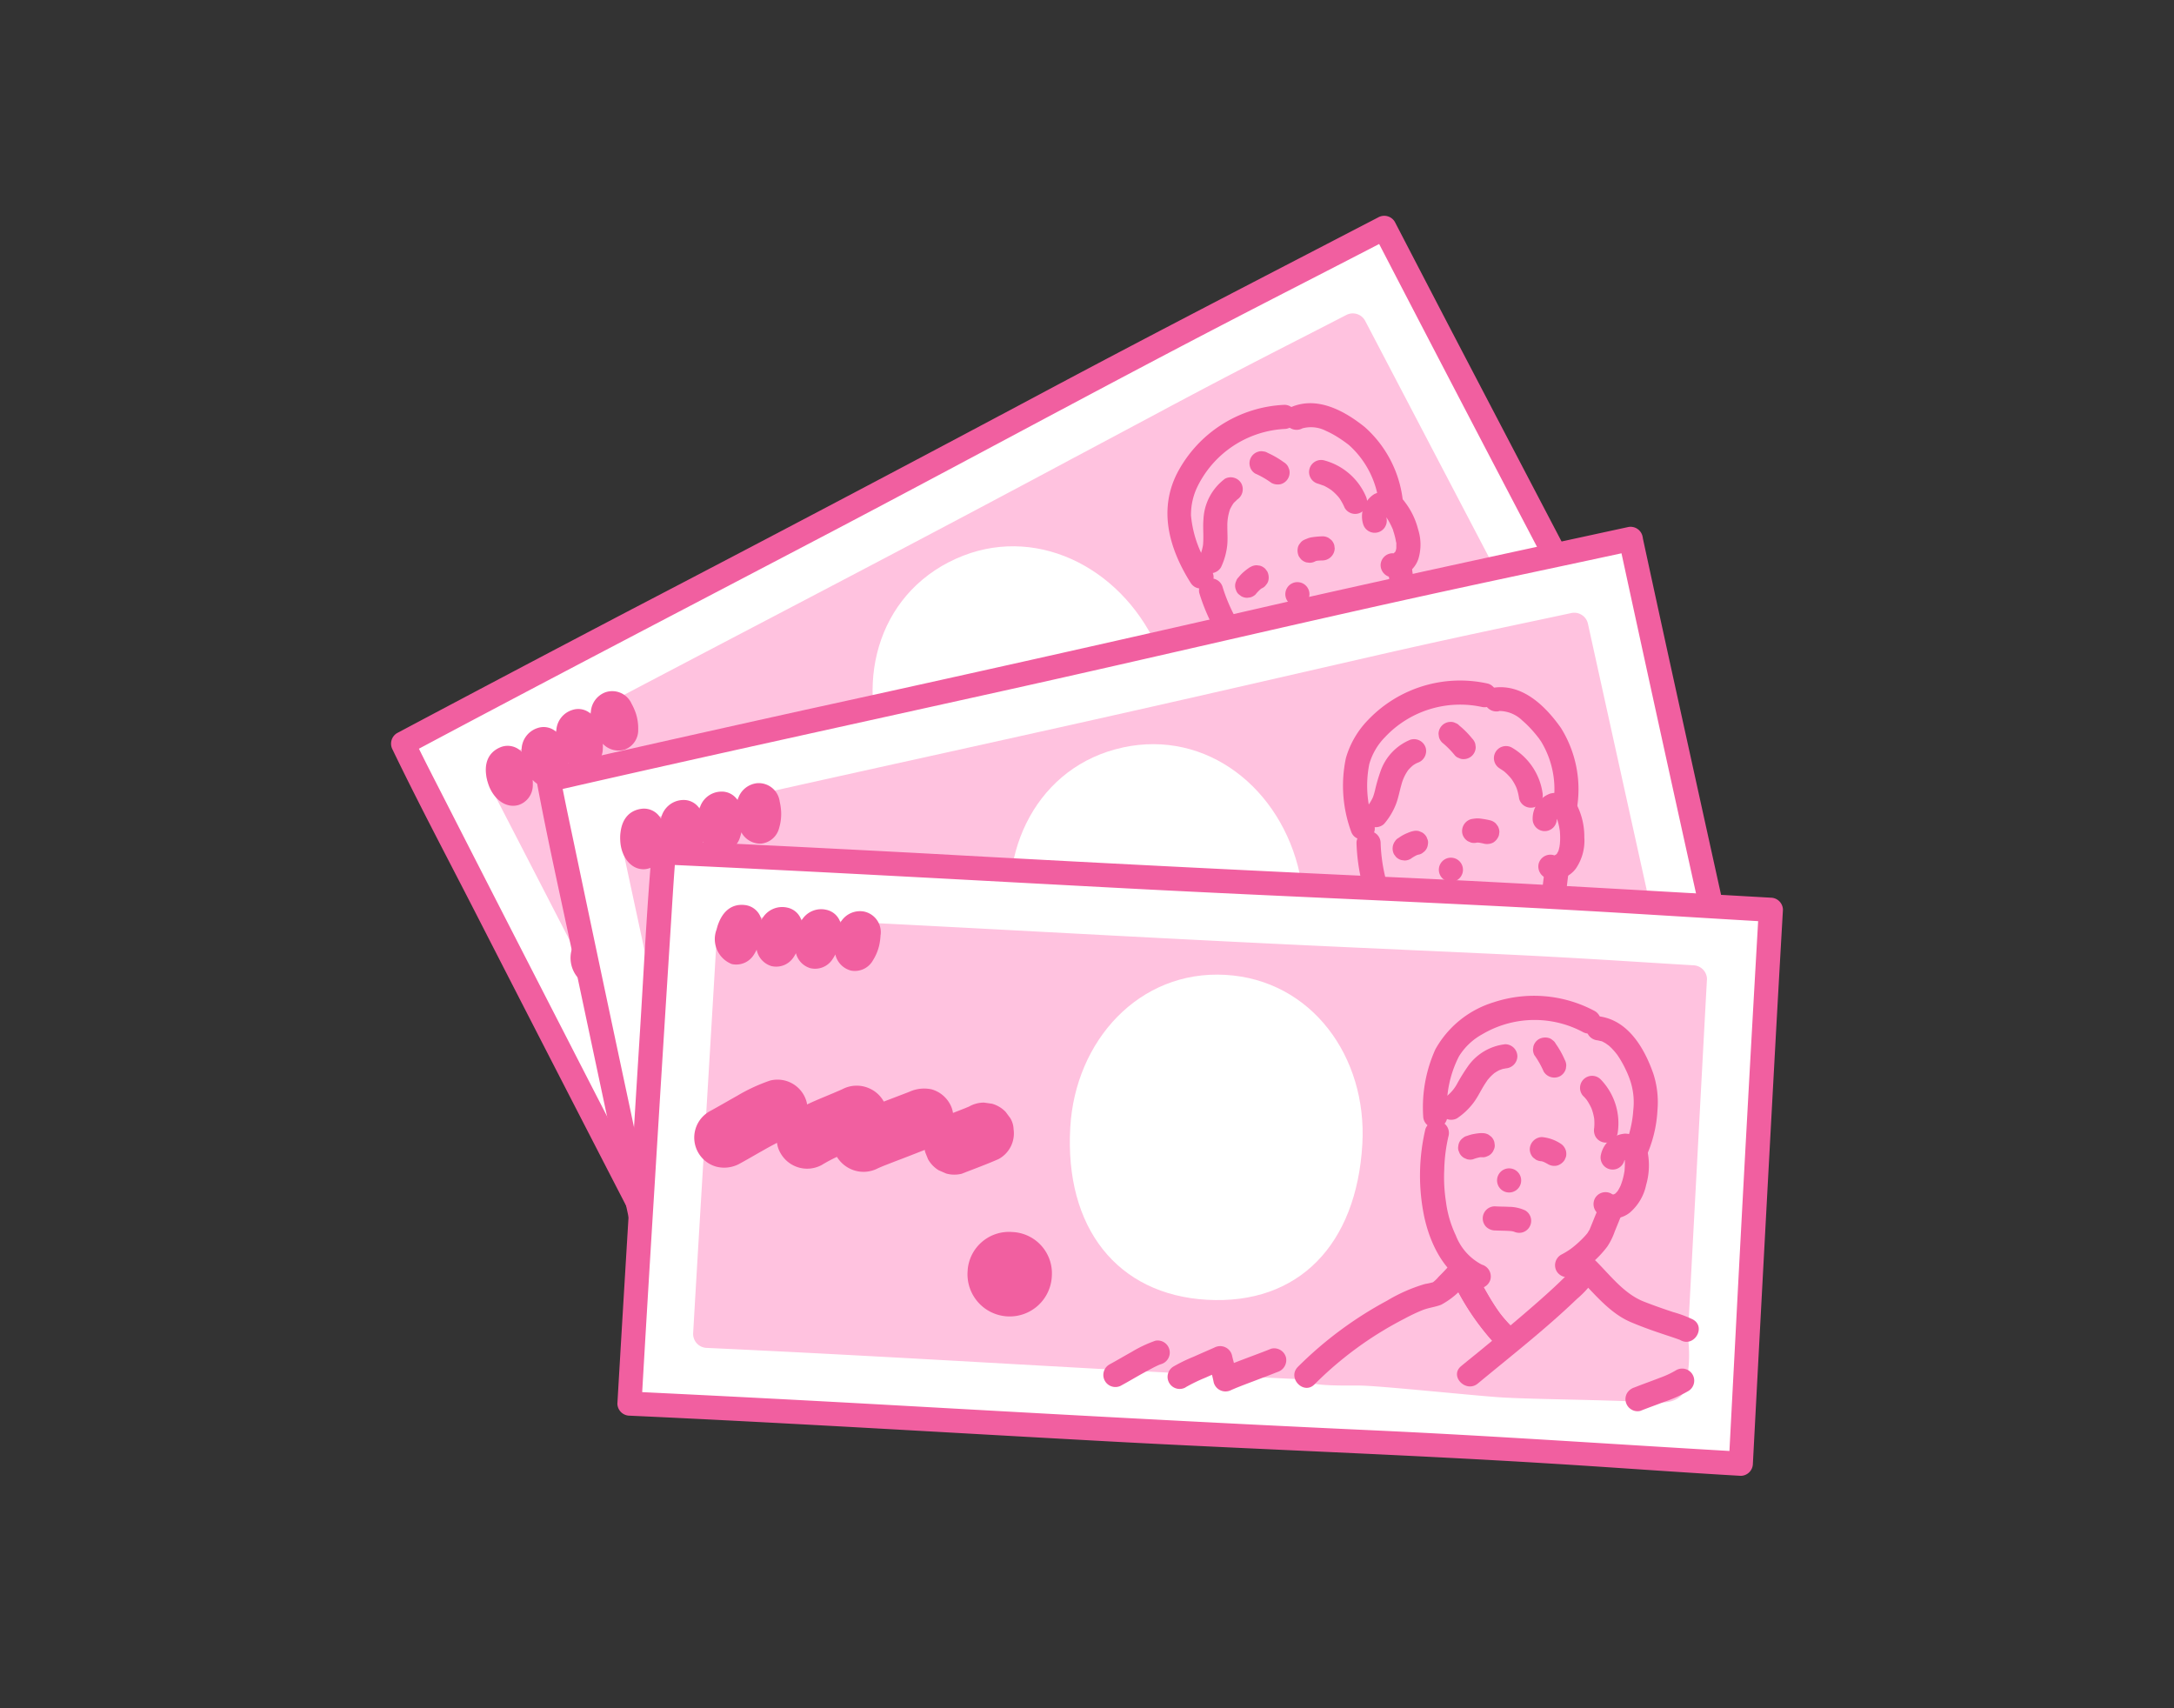 <svg id="illust_money" xmlns="http://www.w3.org/2000/svg" xmlns:xlink="http://www.w3.org/1999/xlink" width="168" height="132" viewBox="0 0 168 132">
  <rect x="0" y="0" width="168" height="132" fill="#333333" stroke="none"/>
  <defs>
    <clipPath id="clip-path">
      <rect id="長方形_329" data-name="長方形 329" width="168" height="132" fill="none"/>
    </clipPath>
  </defs>
  <g id="グループ_205" data-name="グループ 205" clip-path="url(#clip-path)">
    <path id="パス_1737" data-name="パス 1737" d="M50.324,48.558a3.2,3.2,0,0,0,.89,4.432l.091.058a3.26,3.26,0,1,0,3.5-5.5,3.192,3.192,0,0,0-4.423.913c-.021.032-.041.064-.061.1" fill="#d76865"/>
    <path id="パス_1738" data-name="パス 1738" d="M64.786,46.983c.009-.637-.009-1.275-.008-1.912,0-.337,0-.673.021-1.012.007-.151.017-.3.032-.45,0-.033.006-.064.01-.1.013-.138-.039.256-.014.117.009-.053.017-.107.026-.161a.932.932,0,1,0-1.8-.481,9.928,9.928,0,0,0-.141,2.037c0,.653.018,1.306.008,1.959a.932.932,0,1,0,1.865,0Z" fill="#f15fa0"/>
    <path id="パス_1739" data-name="パス 1739" d="M84.58,43.786a19.115,19.115,0,0,1,1.9-5.759,1.854,1.854,0,0,0,.362-.733A10.081,10.081,0,0,0,86.67,35c2.406.633,4.307,1.407,6.795,1.175a53.826,53.826,0,0,0,.12-8.162q1.226,0,2.449,0a7.415,7.415,0,0,0,1.838-.156,8.4,8.4,0,0,0,1.318-.511c1.434-.633,2.685-1.482,3.069-1.583a10.069,10.069,0,0,1,3.024,3.152c.727,1.1-.175,2.013-.978,2.736-2.686,2.415-6.428,6.161-8.34,7.881-1.425,1.281-7.373,6.136-8.445,7.213s-3.427,3.573-3.448,2.392c.054-1.141.4-4.759.508-5.349" fill="#bd957a"/>
    <path id="パス_1740" data-name="パス 1740" d="M60.193,57.472a3.2,3.2,0,0,0-.329,4.509l.072.081A3.261,3.261,0,1,0,64.785,57.7a3.2,3.2,0,0,0-4.508-.305l-.084.076" fill="#d76865"/>
    <path id="パス_1741" data-name="パス 1741" d="M91.821,28.325a12.929,12.929,0,0,0,.841,1,.713.713,0,0,0,.312.2.7.7,0,0,0,.355.079,1.041,1.041,0,0,0,.651-.264.941.941,0,0,0,.282-.667A1,1,0,0,0,94,28.024a12.929,12.929,0,0,1-.841-1,.7.7,0,0,0-.312-.2.962.962,0,0,0-1.007.184.944.944,0,0,0-.281.668l.03.237A.931.931,0,0,0,91.821,28.325Z" fill="#f15fa0"/>
    <path id="パス_1742" data-name="パス 1742" d="M86.349,30.9c.37-.334.708-.707,1.107-1.007l-.193.145a1.394,1.394,0,0,1,.3-.18l-.221.089.045-.015a.982.982,0,0,0,.566-.433.945.945,0,0,0,.1-.706.932.932,0,0,0-1.137-.666,3,3,0,0,0-1.085.7c-.267.24-.518.5-.783.736a.932.932,0,0,0,.65,1.6.991.991,0,0,0,.65-.264Z" fill="#f15fa0"/>
    <path id="パス_1743" data-name="パス 1743" d="M85.8,35.146a9.955,9.955,0,0,1,.053,1.381,1.508,1.508,0,0,1-.345,1.107,12.66,12.66,0,0,0-1.163,3.042,29.532,29.532,0,0,0-1.205,8.463.933.933,0,0,0,1.865,0,27.641,27.641,0,0,1,1.286-8.478,14.092,14.092,0,0,1,.5-1.439c.2-.472.524-.873.73-1.338a6.172,6.172,0,0,0,.08-3.208c-.216-1.181-2.019-.7-1.8.472Z" fill="#f15fa0"/>
    <path id="パス_1744" data-name="パス 1744" d="M93.569,28.863c1.765,0,3.634.2,5.3-.486.78-.32,1.542-.687,2.295-1.066.3-.15.593-.3.891-.45.117-.058.234-.114.352-.169.24-.113-.173.044.082-.029a.932.932,0,1,0-.472-1.8,9.1,9.1,0,0,0-1.533.708c-.734.372-1.474.73-2.228,1.058a4.917,4.917,0,0,1-1.972.369c-.905.01-1.81,0-2.715.005a.933.933,0,0,0,0,1.865Z" fill="#f15fa0"/>
    <path id="パス_1745" data-name="パス 1745" d="M86.931,35.977A19.514,19.514,0,0,0,92.9,37.059a.932.932,0,0,0,0-1.865,10.257,10.257,0,0,1-1.508-.051l-.182-.022c.089.011.079.009-.03,0l-.269-.044c-.237-.041-.473-.089-.708-.141-.941-.213-1.865-.5-2.793-.758a.932.932,0,0,0-.48,1.8Z" fill="#f15fa0"/>
    <path id="パス_1746" data-name="パス 1746" d="M92.631,28.382c.025.082.038.166.057.248,0,0-.013-.2,0-.007.005.07.011.141.017.209.023.355.025.711.022,1.065-.008.929-.057,1.857-.115,2.784-.12,1.955-.293,3.91-.48,5.862-.051.531-.109,1.062-.155,1.593a.939.939,0,0,0,.931.932.952.952,0,0,0,.933-.931c.3-3.347.7-6.7.748-10.059a7.064,7.064,0,0,0-.15-2.165c-.362-1.141-2.17-.676-1.8.471Z" fill="#f15fa0"/>
    <path id="パス_1747" data-name="パス 1747" d="M78.148,56.385a25.456,25.456,0,0,1,1.176-3.246l-1.372.564c.479.3.984.563,1.453.882a.945.945,0,0,0,1.287-.361.936.936,0,0,0,.085-.2c.046-.119.094-.235.14-.354.077-.188-.07.161.026-.06.029-.066.057-.133.085-.2.147-.341.3-.681.447-1.021.272-.618.55-1.231.812-1.855a.963.963,0,0,0-.334-1.276.938.938,0,0,0-1.275.334c-.555,1.322-1.191,2.611-1.705,3.95l1.372-.564c-.469-.319-.974-.579-1.454-.881a.945.945,0,0,0-1.287.36,1.011,1.011,0,0,0-.085.2A25.67,25.67,0,0,0,76.345,55.9c-.267,1.166,1.533,1.655,1.8.481Z" fill="#f15fa0"/>
    <path id="パス_1748" data-name="パス 1748" d="M54.62,51.789a1.751,1.751,0,0,0-.788-.417l-.59-.085a2.326,2.326,0,0,0-1.181.3l-.5.377a2.334,2.334,0,0,0-.6,1.027c-.048.128-.1.253-.154.378l-.37.864a2,2,0,0,0-.677-.329,2.348,2.348,0,0,0-1.771.215,2.738,2.738,0,0,0-1.1,1.4c.377-.9.066-.159-.025.043-.078.179-.157.36-.237.541l-.577,1.306a2.355,2.355,0,0,0-1.545.088,2.387,2.387,0,0,0-1.39,1.52c-.345.91-.755,1.828-1.078,2.763-.05-.029-.088-.071-.139-.1a2.331,2.331,0,0,0-3.189.834l0,0a13.63,13.63,0,0,0-.956,2.652c-.217.773-.409,1.554-.636,2.324a2.331,2.331,0,0,0,3.39,2.656,2.462,2.462,0,0,0,1.1-1.4c.2-.689.375-1.384.567-2.075.106-.386.216-.773.339-1.156a1.99,1.99,0,0,0,.774.374,2.364,2.364,0,0,0,2.872-1.619,11.476,11.476,0,0,1,.384-1.28,2.421,2.421,0,0,0,1.466-.114,2.382,2.382,0,0,0,1.39-1.52c.054-.141.111-.28.168-.42-.024.054-.046.108-.078.18.03-.067.059-.135.087-.2l.008-.02c.052-.124.145-.335.063-.143q.258-.6.521-1.191c.261-.59.516-1.183.77-1.771.051.029.086.069.136.1l.55.232a2.33,2.33,0,0,0,1.19.017l.58-.232a2.323,2.323,0,0,0,.869-.855c.4-.934.833-1.859,1.194-2.811a2.254,2.254,0,0,0-.831-2.454Z" fill="#f15fa0"/>
    <path id="パス_1749" data-name="パス 1749" d="M86.931,35.977A19.514,19.514,0,0,0,92.9,37.059a.932.932,0,0,0,0-1.865,10.257,10.257,0,0,1-1.508-.051l-.182-.022c.089.011.079.009-.03,0l-.269-.044c-.237-.041-.473-.089-.708-.141-.941-.213-1.865-.5-2.793-.758a.932.932,0,0,0-.48,1.8Z" fill="#f15fa0"/>
    <path id="パス_1750" data-name="パス 1750" d="M74.55,59.819c.179-.611.332-1.229.5-1.842.091-.324.185-.647.29-.967.047-.14.1-.28.148-.417.013-.034.031-.07.041-.1,0,0-.108.243-.056.135.027-.055.051-.111.08-.166a.932.932,0,0,0-1.608-.944v0a10.027,10.027,0,0,0-.682,1.931c-.177.629-.335,1.264-.518,1.891a.933.933,0,1,0,1.8.481Z" fill="#f15fa0"/>
    <path id="パス_1751" data-name="パス 1751" d="M104.187,32.7c.255-.6.536-1.193.8-1.792a10.022,10.022,0,0,0,.718-1.918.933.933,0,1,0-1.8-.481,4.787,4.787,0,0,1-.236.749c-.057.149-.116.3-.177.443s.075-.177.028-.068c-.016.04-.033.079-.049.118-.037.087-.076.174-.114.261-.254.583-.528,1.159-.776,1.745a1.025,1.025,0,0,0-.1.706.932.932,0,0,0,1.138.666.889.889,0,0,0,.569-.43Z" fill="#f15fa0"/>
    <path id="パス_1752" data-name="パス 1752" d="M107.023,17.693l-.047-.091c-4.269,2.217-13.156,6.733-19.8,10.281-3.17,1.691-6.511,3.472-9.681,5.164-15.507,8.275-30.841,16.135-46.35,24.412,1.407,2.924,15.87,31.054,19.458,37.978C66.125,87.153,81.653,79.3,97.175,71.017l9.681-5.163c6.622-3.534,15.685-8.033,19.968-10.258-6.593-12.574-13.473-25.693-19.8-37.9" fill="#fff"/>
    <path id="パス_1753" data-name="パス 1753" d="M107.836,17.236l-.047-.09a.948.948,0,0,0-1.27-.356c-8.559,4.445-17.131,8.856-25.641,13.394Q64.869,38.72,48.78,47.1q-9.06,4.745-18.091,9.545a.952.952,0,0,0-.356,1.27c1.971,4.09,4.1,8.109,6.174,12.15q4.791,9.357,9.606,18.7,1.836,3.565,3.679,7.127a.946.946,0,0,0,1.269.356C61.831,90.5,72.688,84.917,83.51,79.27c10.207-5.326,20.305-10.864,30.548-16.123,4.4-2.26,8.832-4.462,13.225-6.74a.946.946,0,0,0,.356-1.269q-7.77-14.814-15.512-29.643-2.148-4.128-4.291-8.259c-.555-1.067-2.177-.15-1.625.914q7.644,14.748,15.372,29.456,2.214,4.224,4.43,8.447l.355-1.27c-8.519,4.418-17.09,8.723-25.559,13.24C90.067,73.751,79.27,79.374,68.47,84.994q-9.182,4.776-18.323,9.63l1.269.356q-3.882-7.493-7.73-15-4.6-8.949-9.17-17.9c-.859-1.687-1.735-3.367-2.556-5.074L31.6,58.267c10.7-5.708,21.462-11.3,32.2-16.933C73.981,35.994,84.076,30.5,94.271,25.2c4.381-2.277,8.781-4.514,13.164-6.791l-1.27-.356.047.09c.552,1.072,2.176.151,1.624-.911" fill="#f15fa0"/>
    <path id="パス_1754" data-name="パス 1754" d="M105.5,24.8a1.082,1.082,0,0,0-1.46-.461c-4.118,2.127-7.9,4.014-14.053,7.3-3.17,1.692-6.512,3.472-9.68,5.164C65.118,44.911,53.248,50.984,38.187,59.01a1.087,1.087,0,0,0-.463,1.45c3.871,7.465,10.533,20.449,14.344,27.8a1.082,1.082,0,0,0,1.467.438h0c15.069-8.028,26.994-14.025,42.2-22.139,3.17-1.692,6.51-3.472,9.68-5.163,6.132-3.272,10.058-5.145,14.206-7.274a1.085,1.085,0,0,0,.471-1.461l-.005-.011C114.424,41.849,107.51,28.638,105.5,24.8" fill="#ffc2df"/>
    <path id="パス_1755" data-name="パス 1755" d="M96.313,61.84a19.166,19.166,0,0,1,3.289-5.1,1.851,1.851,0,0,0,.532-.621,10,10,0,0,0,.409-2.263c2.17,1.217,3.813,2.443,6.281,2.847a53.853,53.853,0,0,0,2.169-7.87q1.185.309,2.371.614a7.389,7.389,0,0,0,1.818.31,8.589,8.589,0,0,0,1.4-.161c1.548-.253,2.971-.759,3.368-.76a10.029,10.029,0,0,1,2.133,3.813c.428,1.248-.674,1.9-1.634,2.4-3.207,1.663-7.773,4.349-10.056,5.531-1.7.882-8.679,4.085-9.988,4.856s-4.215,2.6-3.938,1.448c.347-1.09,1.589-4.505,1.843-5.047" fill="#bd957a"/>
    <path id="パス_1756" data-name="パス 1756" d="M73.311,43.443c-5.934,3.075-7.395,10.3-4.3,16.261,3.577,6.9,9.722,9.255,15.875,6.065,6.3-3.265,7.774-9.565,4.2-16.469-3.114-6.005-9.857-8.92-15.768-5.857" fill="#fff"/>
    <path id="パス_1757" data-name="パス 1757" d="M69.269,68.951a3.2,3.2,0,0,0-1.452,4.281c.015.032.032.064.049.1a3.261,3.261,0,1,0,5.791-3A3.194,3.194,0,0,0,69.374,68.9l-.105.055" fill="#d76865"/>
    <path id="パス_1758" data-name="パス 1758" d="M107.208,48.69a12.851,12.851,0,0,0,.562,1.179.693.693,0,0,0,.246.272.956.956,0,0,0,1.026.085.937.937,0,0,0,.444-.572.986.986,0,0,0-.088-.7,12.975,12.975,0,0,1-.562-1.179.705.705,0,0,0-.243-.271.957.957,0,0,0-1.027-.085.944.944,0,0,0-.444.572l-.031.24a.926.926,0,0,0,.12.457Z" fill="#f15fa0"/>
    <path id="パス_1759" data-name="パス 1759" d="M92.67,45.8a15.073,15.073,0,0,0,3.252,5.737c1.55,1.735,3.918,3.288,6.339,2.848,1.183-.215.705-2.018-.471-1.8a3.88,3.88,0,0,1-2.578-.708,8.5,8.5,0,0,1-2.185-1.9,12.939,12.939,0,0,1-2.554-4.64.932.932,0,0,0-1.8.471" fill="#f15fa0"/>
    <path id="パス_1760" data-name="パス 1760" d="M107.248,43.924c.057.479.128.953.2,1.43q.046.311.092.621a.759.759,0,0,0,.021.135c-.014-.037-.016-.247-.016-.1,0,.088,0,.176,0,.264,0,.046-.009.091-.013.137-.007.111.036-.2,0-.032-.024.121-.042.237-.071.353a7.523,7.523,0,0,1-.206.737c-.043.133-.088.267-.14.4-.023.06-.047.119-.07.179.087-.22-.01.016-.025.048a5.866,5.866,0,0,1-.372.695.94.94,0,0,0,.333,1.275.952.952,0,0,0,1.276-.333,7.969,7.969,0,0,0,1.138-3.346,5.153,5.153,0,0,0-.112-1.281c-.036-.239-.071-.48-.106-.72-.019-.123-.036-.245-.051-.368-.007-.052-.013-.105-.022-.158.012.069.027.214.009.062a.958.958,0,0,0-.931-.933.942.942,0,0,0-.933.932Z" fill="#f15fa0"/>
    <path id="パス_1761" data-name="パス 1761" d="M107.143,40.056c-.02-.059-.024-.13-.047-.186.017.157.024.189.014.091,0-.032,0-.065,0-.1,0-.154-.056.237,0,0,.008-.031.016-.062.026-.093.034-.093.019-.061-.044.1a.959.959,0,0,0,.095-.161c-.111.134-.133.165-.068.092.022-.021.044-.042.067-.061-.137.1-.164.119-.083.069s.051-.031-.1.035a.688.688,0,0,1,.089-.024l-.134.019c.165-.008-.22-.048.03,0,.1.034.07.022-.079-.034l.1.057c.083.057.063.041-.06-.052.029.025.058.051.088.079.057.055.106.115.158.175.062.078.05.061-.037-.052.023.032.044.064.065.1q.066.1.126.213.117.208.215.426c.013.029.026.058.037.089.039.093.034.078-.017-.044a.876.876,0,0,1,.086.239c.054.161.1.324.141.487.019.082.037.166.051.249.008.041.015.083.021.125.015.1.014.081,0-.052a.7.7,0,0,1,.02.248c0,.073,0,.145,0,.217,0,.031,0,.062-.006.092-.009.1-.007.082.009-.056a1.212,1.212,0,0,1-.057.236c-.035.1-.024.078.031-.058-.015.032-.031.062-.048.093l-.053.091c-.059.082-.04.058.057-.071a.706.706,0,0,0-.153.146q.188-.135.066-.054a1,1,0,0,1-.091.05c-.088.04-.062.031.079-.032a.9.9,0,0,1-.1.026c.152-.015.181-.02.084-.014a.9.9,0,0,1-.1-.005.937.937,0,0,0-.932.932.956.956,0,0,0,.931.933,2.084,2.084,0,0,0,1.992-1.442,3.836,3.836,0,0,0-.029-2.282,5.762,5.762,0,0,0-1.007-2.084,1.891,1.891,0,0,0-2.375-.628,2.038,2.038,0,0,0-.854,2.345.932.932,0,0,0,1.8-.472Z" fill="#f15fa0"/>
    <path id="パス_1762" data-name="パス 1762" d="M97.026,45.931a2.926,2.926,0,0,1,.53-.519l-.194.145a1.09,1.09,0,0,1,.209-.127.693.693,0,0,0,.272-.246.714.714,0,0,0,.174-.329,1.038,1.038,0,0,0-.089-.7l-.144-.194a.946.946,0,0,0-.428-.251l-.24-.031a.939.939,0,0,0-.457.12.983.983,0,0,0-.177.105,4.816,4.816,0,0,0-.384.3,2.984,2.984,0,0,0-.372.39.7.7,0,0,0-.2.312.834.834,0,0,0-.006.7.714.714,0,0,0,.189.305l.2.153a.928.928,0,0,0,.471.128l.236-.03a.944.944,0,0,0,.415-.234Z" fill="#f15fa0"/>
    <path id="パス_1763" data-name="パス 1763" d="M101.66,43.362a.955.955,0,0,1,.1-.049l-.221.089a1.537,1.537,0,0,1,.377-.091l-.236.03a5.2,5.2,0,0,1,.529-.034.961.961,0,0,0,.933-.932l-.03-.236a.934.934,0,0,0-.234-.415l-.2-.154a.934.934,0,0,0-.47-.128,7.121,7.121,0,0,0-.786.067,1.927,1.927,0,0,0-.251.052c-.075.024-.143.051-.217.082a1.68,1.68,0,0,0-.213.094.7.7,0,0,0-.272.245.712.712,0,0,0-.173.33,1.044,1.044,0,0,0,.088.7l.144.194a.949.949,0,0,0,.428.25l.24.031a.942.942,0,0,0,.458-.119Z" fill="#f15fa0"/>
    <path id="パス_1764" data-name="パス 1764" d="M101.263,49.814c.446-.232.871-.512,1.338-.7l-.221.089a1.449,1.449,0,0,1,.316-.092l-.236.031a.341.341,0,0,1,.055-.005.985.985,0,0,0,.651-.264.949.949,0,0,0,.282-.668.932.932,0,0,0-.931-.933,3.006,3.006,0,0,0-1.228.4c-.316.165-.623.349-.939.514a.932.932,0,0,0-.356,1.269.942.942,0,0,0,.572.445,1.007,1.007,0,0,0,.7-.089Z" fill="#f15fa0"/>
    <path id="パス_1765" data-name="パス 1765" d="M100.644,33.1a2.518,2.518,0,0,1,1.817.191,7.245,7.245,0,0,1,1.047.575q.244.159.477.329c.066.049.132.1.2.148-.138-.109.077.065.085.071a7.116,7.116,0,0,1,2.3,4.578.959.959,0,0,0,.932.933.939.939,0,0,0,.933-.931,8.923,8.923,0,0,0-2.966-5.99c-1.586-1.275-3.7-2.427-5.736-1.528a.939.939,0,0,0-.356,1.269.951.951,0,0,0,1.269.356Z" fill="#f15fa0"/>
    <path id="パス_1766" data-name="パス 1766" d="M93.637,44.118a8.72,8.72,0,0,1-1.6-4.283,4.964,4.964,0,0,1,.542-2.321,7.975,7.975,0,0,1,6.7-4.368.933.933,0,0,0,0-1.865,9.835,9.835,0,0,0-8.316,5.291c-1.459,2.872-.6,5.848,1.043,8.46C92.65,46.046,94.277,45.135,93.637,44.118Z" fill="#f15fa0"/>
    <path id="パス_1767" data-name="パス 1767" d="M99.665,53.779a9.2,9.2,0,0,1-.3,1.363,1.484,1.484,0,0,1-.607.971,12.622,12.622,0,0,0-1.875,2.626,29.6,29.6,0,0,0-3.309,7.91c-.277,1.165,1.522,1.652,1.8.481a27.621,27.621,0,0,1,3.4-7.918,13.412,13.412,0,0,1,.9-1.323c.293-.368.675-.65.967-1.016a6.115,6.115,0,0,0,.894-3.092c.092-1.195-1.775-1.195-1.865,0Z" fill="#f15fa0"/>
    <path id="パス_1768" data-name="パス 1768" d="M108.762,49.657c1.682.434,3.436,1.1,5.192.872.851-.109,1.7-.278,2.538-.459.331-.072.663-.146,1-.215.124-.026.249-.05.374-.074.043-.008.089-.015.132-.021-.246.04-.1.014-.039.012,1.2-.038,1.2-1.9,0-1.865a8.826,8.826,0,0,0-1.572.281c-.808.176-1.615.337-2.432.47a5.118,5.118,0,0,1-2.139-.141c-.858-.215-1.713-.441-2.569-.662a.933.933,0,0,0-.481,1.8Z" fill="#f15fa0"/>
    <path id="パス_1769" data-name="パス 1769" d="M97.018,36.6a6.851,6.851,0,0,1,1.236.715,1.042,1.042,0,0,0,.706.1.933.933,0,0,0,.667-1.138h0l-.088-.221a.926.926,0,0,0-.342-.347,6.885,6.885,0,0,0-1.236-.715.706.706,0,0,0-.35-.112.7.7,0,0,0-.357.015.932.932,0,0,0-.666,1.137.906.906,0,0,0,.431.569" fill="#f15fa0"/>
    <path id="パス_1770" data-name="パス 1770" d="M94.654,37A4.14,4.14,0,0,0,93,40.124c-.046.507,0,1.01-.011,1.518,0,.129-.008.256-.016.385q-.017.167,0,.051c-.011.065-.023.129-.037.194a3.716,3.716,0,0,1-.1.385c-.021.063-.043.127-.068.189.033-.074.025-.058-.023.05a.954.954,0,0,0,.333,1.275.943.943,0,0,0,1.276-.334,5.268,5.268,0,0,0,.483-1.712c.047-.478.006-.956.009-1.434a3.793,3.793,0,0,1,.181-1.26c.055-.2-.042.054.045-.116a3.6,3.6,0,0,1,.186-.332,1.527,1.527,0,0,1,.11-.157c-.054.073-.043.065.032-.024.026-.023.27-.246.17-.176a.958.958,0,0,0,.356-1.269A.942.942,0,0,0,94.65,37Z" fill="#f15fa0"/>
    <path id="パス_1771" data-name="パス 1771" d="M101.884,37.387c.138.038.275.106.412.137-.146-.063-.174-.074-.081-.033l.1.046c.065.031.129.065.193.1a3.784,3.784,0,0,1,.368.231l.088.064c.081.061.058.043-.068-.054a1.708,1.708,0,0,0,.144.124,3.914,3.914,0,0,1,.29.286c.049.054.1.109.142.165l.068.085c-.09-.122-.106-.143-.048-.062a4.286,4.286,0,0,1,.418.76.933.933,0,0,0,1.714-.217,1.1,1.1,0,0,0-.088-.7,4.875,4.875,0,0,0-3.172-2.735.932.932,0,1,0-.48,1.8Z" fill="#f15fa0"/>
    <path id="パス_1772" data-name="パス 1772" d="M100.541,54.863a19.522,19.522,0,0,0,5.513,2.552.932.932,0,1,0,.48-1.8,9.639,9.639,0,0,1-2.542-.931c-.856-.44-1.676-.947-2.508-1.43a.932.932,0,0,0-.942,1.608Z" fill="#f15fa0"/>
    <path id="パス_1773" data-name="パス 1773" d="M107.982,48.951c0,.089-.04.472,0,.185-.029.185-.064.364-.105.546-.109.492-.245.978-.387,1.461-.361,1.235-.77,2.457-1.188,3.675-.614,1.789-1.278,3.559-1.912,5.342-.4,1.128,1.4,1.607,1.8.48,1.131-3.17,2.366-6.316,3.259-9.565a7.071,7.071,0,0,0,.394-2.12c-.061-1.194-1.927-1.205-1.864,0Z" fill="#f15fa0"/>
    <path id="パス_1774" data-name="パス 1774" d="M86.913,72.426a25.469,25.469,0,0,1,1.954-2.846l-1.472.179c.388.415.812.792,1.185,1.22a.944.944,0,0,0,1.335,0,.919.919,0,0,0,.137-.175c.161-.225.327-.443.5-.66.029-.038.161-.208.06-.079l.171-.217q.192-.246.386-.489c.461-.582.927-1.161,1.378-1.751a.938.938,0,0,0-.334-1.276.956.956,0,0,0-1.275.333l-.115.151c-.059.075-.122.156-.026.033l-.312.4-.737.928c-.44.557-.889,1.109-1.3,1.688l1.472-.18c-.373-.426-.8-.805-1.185-1.218a.943.943,0,0,0-1.336.006.923.923,0,0,0-.137.173A25.56,25.56,0,0,0,85.3,71.484a.953.953,0,0,0,.334,1.276A.941.941,0,0,0,86.913,72.426Z" fill="#f15fa0"/>
    <path id="パス_1775" data-name="パス 1775" d="M65.305,62.049a1.745,1.745,0,0,0-.66-.6l-.549-.232a2.323,2.323,0,0,0-1.219-.005l-.577.239a2.325,2.325,0,0,0-.841.842c-.078.112-.162.22-.244.33-.193.247-.385.5-.579.741a2.006,2.006,0,0,0-.574-.487,2.342,2.342,0,0,0-1.767-.237,2.739,2.739,0,0,0-1.418,1.082c.588-.775.1-.137-.033.037-.122.155-.244.31-.365.462l-.887,1.119a2.36,2.36,0,0,0-1.517-.3,2.385,2.385,0,0,0-1.728,1.122c-.563.794-1.19,1.579-1.743,2.4-.034-.046-.071-.09-.109-.132a2.331,2.331,0,0,0-3.3.009,13.671,13.671,0,0,0-1.593,2.327c-.4.693-.787,1.4-1.2,2.089a2.338,2.338,0,0,0,2.615,3.43A2.457,2.457,0,0,0,48.439,75.2c.369-.614.712-1.245,1.07-1.866.2-.345.406-.692.618-1.034a2.011,2.011,0,0,0,.656.557,2.365,2.365,0,0,0,3.186-.844,11.556,11.556,0,0,1,.694-1.143,2.423,2.423,0,0,0,1.448.258A2.392,2.392,0,0,0,57.839,70c.087-.123.177-.244.267-.364l-.12.154.135-.174.011-.02c.081-.106.224-.287.1-.121q.4-.513.8-1.023c.4-.505.8-1.013,1.191-1.521.038.041.065.088.106.129l.474.363a2.335,2.335,0,0,0,1.147.316l.62-.079a2.316,2.316,0,0,0,1.056-.609c.623-.8,1.274-1.589,1.862-2.42A2.254,2.254,0,0,0,65.3,62.05Z" fill="#f15fa0"/>
    <path id="パス_1776" data-name="パス 1776" d="M100.541,54.863a19.522,19.522,0,0,0,5.513,2.552.932.932,0,1,0,.48-1.8,9.639,9.639,0,0,1-2.542-.931c-.856-.44-1.676-.947-2.508-1.43a.932.932,0,0,0-.942,1.608Z" fill="#f15fa0"/>
    <path id="パス_1777" data-name="パス 1777" d="M82.567,74.845c.327-.546.631-1.106.951-1.656.17-.29.34-.58.524-.862.081-.126.165-.252.253-.375.019-.025.038-.05.056-.077.084-.115-.148.184-.078.1.038-.045.073-.088.111-.131a.932.932,0,0,0-1.3-1.336A9.922,9.922,0,0,0,81.936,72.2c-.331.564-.642,1.14-.978,1.7a.932.932,0,0,0,1.609.942Z" fill="#f15fa0"/>
    <path id="パス_1778" data-name="パス 1778" d="M118.223,55.854c.02-.028.04-.056.063-.083-.015.018-.171.218-.073.094.043-.053.084-.107.126-.16l.3-.374c.224-.277.448-.556.669-.837a9.93,9.93,0,0,0,1.165-1.653.932.932,0,1,0-1.609-.941,4.948,4.948,0,0,1-.417.666c-.1.136-.2.271-.3.4l-.154.2-.079.1c.185-.242.064-.083.025-.033-.44.559-.9,1.1-1.328,1.67a.932.932,0,0,0,1.04,1.373,1.1,1.1,0,0,0,.568-.429" fill="#f15fa0"/>
    <path id="パス_1779" data-name="パス 1779" d="M99.787,46.719a.932.932,0,1,0-.333-1.275.933.933,0,0,0,.333,1.275" fill="#f15fa0"/>
    <path id="パス_1780" data-name="パス 1780" d="M48.812,54.391a1.635,1.635,0,0,0-2.039-.893,1.741,1.741,0,0,0-1.118,1.659,1.454,1.454,0,0,0-1.44-.293,1.755,1.755,0,0,0-1.226,1.694,1.456,1.456,0,0,0-1.45-.3A1.777,1.777,0,0,0,40.314,58.1a1.486,1.486,0,0,0-1.585-.381c-1.045.4-1.442,1.39-1.024,2.775.362,1.206,1.369,2.009,2.376,1.707a1.6,1.6,0,0,0,1.092-1.52,3.053,3.053,0,0,0-.011-.417,1.656,1.656,0,0,0,1.625.51,1.6,1.6,0,0,0,1.129-1.5c.01-.108,0-.219,0-.329a1.62,1.62,0,0,0,1.533.431,1.6,1.6,0,0,0,1.134-1.492,3.54,3.54,0,0,0,0-.412,1.663,1.663,0,0,0,1.693.452,1.6,1.6,0,0,0,1.042-1.555,3.769,3.769,0,0,0-.184-1.256,4.786,4.786,0,0,0-.321-.725" fill="#f15fa0"/>
    <path id="パス_1781" data-name="パス 1781" d="M126.038,41.74l-.022-.1c-4.7,1.023-14.459,3.054-21.8,4.737-3.5.8-7.193,1.646-10.694,2.448-17.134,3.927-33.99,7.5-51.125,11.426.592,3.191,7.186,34.126,8.837,41.748,17.15-3.931,34.192-7.444,51.342-11.375,3.5-.8,7.192-1.647,10.694-2.448,7.316-1.677,17.243-3.648,21.957-4.672-3.072-13.861-6.278-28.324-9.189-41.764" fill="#fff"/>
    <path id="パス_1782" data-name="パス 1782" d="M126.94,41.5l-.021-.1a.949.949,0,0,0-1.138-.666c-9.425,2.049-18.852,4.063-28.254,6.215Q79.842,51,62.12,54.873q-9.985,2.208-19.959,4.476a.952.952,0,0,0-.666,1.138c.83,4.463,1.838,8.9,2.777,13.343q2.175,10.284,4.376,20.564.839,3.923,1.684,7.841a.948.948,0,0,0,1.138.667c11.9-2.727,23.838-5.274,35.761-7.891,11.246-2.468,22.442-5.171,33.7-7.564,4.839-1.028,9.692-1.993,14.526-3.04a.947.947,0,0,0,.667-1.137q-3.621-16.332-7.21-32.67-.994-4.546-1.979-9.094c-.257-1.177-2.058-.7-1.8.471q3.516,16.237,7.127,32.453,1.032,4.656,2.065,9.311l.666-1.139c-9.379,2.034-18.778,3.945-28.136,6.085Q89.055,92.763,71.2,96.6,61.091,98.806,51,101.1l1.138.666q-1.786-8.247-3.533-16.5-2.1-9.837-4.163-19.68c-.388-1.853-.793-3.705-1.14-5.565l-.666,1.138c11.821-2.709,23.672-5.285,35.511-7.913,11.218-2.49,22.4-5.147,33.624-7.589,4.825-1.051,9.658-2.059,14.483-3.109l-1.138-.666.022.1c.256,1.174,2.059.7,1.805-.473" fill="#f15fa0"/>
    <path id="パス_1783" data-name="パス 1783" d="M122.712,48.2a1.084,1.084,0,0,0-1.289-.828c-4.53.975-8.672,1.809-15.473,3.367L95.256,53.188c-16.787,3.847-29.833,6.6-46.469,10.4a1.086,1.086,0,0,0-.826,1.278c1.78,8.219,4.811,22.493,6.564,30.587a1.084,1.084,0,0,0,1.3.807h0c16.646-3.8,29.725-6.468,46.523-10.318,3.5-.8,7.192-1.647,10.694-2.449,6.774-1.552,11.053-2.332,15.615-3.3a1.085,1.085,0,0,0,.836-1.287l0-.013c-2.638-11.909-5.852-26.468-6.783-30.7" fill="#ffc2df"/>
    <path id="パス_1784" data-name="パス 1784" d="M104.144,81.542a19.167,19.167,0,0,1,4.508-4.057,1.862,1.862,0,0,0,.674-.46,10.02,10.02,0,0,0,.988-2.078c1.776,1.743,3.04,3.357,5.317,4.392a53.934,53.934,0,0,0,4.154-7.028q1.062.609,2.126,1.213a7.464,7.464,0,0,0,1.673.777,8.667,8.667,0,0,0,1.4.21c1.56.161,3.068.044,3.45.147a10.05,10.05,0,0,1,1.062,4.238c.087,1.316-1.149,1.66-2.2,1.888-3.531.765-8.642,2.165-11.151,2.707-1.873.406-9.446,1.67-10.912,2.072-1.451.4-4.747,1.4-4.18.368.619-.961,2.712-3.932,3.1-4.389" fill="#bd957a"/>
    <path id="パス_1785" data-name="パス 1785" d="M86.758,57.763c-6.531,1.415-9.832,8-8.41,14.567,1.646,7.6,6.961,11.478,13.734,10.01,6.932-1.5,10.008-7.2,8.361-14.8-1.432-6.609-7.175-11.191-13.685-9.781" fill="#fff"/>
    <path id="パス_1786" data-name="パス 1786" d="M76.18,81.325a3.2,3.2,0,0,0-2.522,3.753c.006.035.014.069.022.1a3.261,3.261,0,1,0,6.373-1.38,3.2,3.2,0,0,0-3.761-2.5l-.112.025" fill="#d76865"/>
    <path id="パス_1787" data-name="パス 1787" d="M118.1,71.711A12.727,12.727,0,0,0,118.338,73a.7.7,0,0,0,.162.318.843.843,0,0,0,.619.363.7.7,0,0,0,.357-.015.94.94,0,0,0,.569-.431l.1-.23a.936.936,0,0,0,0-.476,12.725,12.725,0,0,1-.234-1.285.96.96,0,0,0-1.138-.666A.937.937,0,0,0,118.2,71l-.1.231a.937.937,0,0,0,0,.476Z" fill="#f15fa0"/>
    <path id="パス_1788" data-name="パス 1788" d="M104.826,65.119a15.035,15.035,0,0,0,1.533,6.164c1.036,2.172,2.941,4.408,5.485,4.624a.94.94,0,0,0,.933-.931.952.952,0,0,0-.931-.933,4.139,4.139,0,0,1-2.474-1.547,8.629,8.629,0,0,1-1.521-2.415,12.835,12.835,0,0,1-1.16-4.961.933.933,0,0,0-1.865,0Z" fill="#f15fa0"/>
    <path id="パス_1789" data-name="パス 1789" d="M119.386,67.119c-.072.483-.127.969-.184,1.454l-.075.64c-.029.245.057-.191-.009.026-.027.09-.051.181-.082.271-.056.165,0-.043.021-.036l-.066.147c-.049.106-.1.209-.156.309-.121.224-.253.441-.393.653-.074.111-.15.219-.228.326l-.12.159c.081-.105.042-.055-.019.018a5.763,5.763,0,0,1-.535.57.941.941,0,0,0-.018,1.318.952.952,0,0,0,1.319.017A7.962,7.962,0,0,0,120.8,70.1a5,5,0,0,0,.24-1.277c.031-.252.06-.5.09-.753.013-.112.028-.224.042-.337.027-.218-.03.2,0,.009.006-.046.012-.093.019-.139a.957.957,0,0,0-.663-1.146.942.942,0,0,0-1.141.661Z" fill="#f15fa0"/>
    <path id="パス_1790" data-name="パス 1790" d="M120.3,63.347c0-.04.022-.257-.01-.1s.024-.062.031-.092c.037-.167-.108.185-.013.029a.594.594,0,0,0,.081-.14c-.1.118-.119.149-.071.094q.027-.03.054-.057c.111-.133-.173.089-.031.018.029-.017.059-.033.089-.047-.136.051-.171.067-.1.048s-.234,0-.035.008c.065,0,.035,0-.092-.012q.152.048-.042-.024c.16.072-.109-.137.017.01a.726.726,0,0,1,.07.078c.044.052.03.035-.038-.05.047.022.079.143.107.189.042.095.041.089,0-.019.013.034.027.069.037.1.021.069.042.139.061.21.042.159.078.315.1.476l.012.06a1.682,1.682,0,0,1,.022.224c.012.162.016.324.014.486s-.017.324-.03.486c.016-.205-.011.052-.016.079-.016.079-.034.158-.054.235a1.306,1.306,0,0,1-.076.226c.1-.209-.045.047-.062.087-.039.059-.027.046.037-.035-.026.031-.054.061-.084.091l-.045.041q-.116.1.045-.03a1.6,1.6,0,0,0-.162.091c.116-.043.142-.052.076-.033-.029.01-.058.018-.087.025-.19.054.174-.017-.007,0-.1-.007-.079,0,.063.01a.729.729,0,0,1-.115-.035.939.939,0,0,0-1.142.661.956.956,0,0,0,.661,1.141,2.052,2.052,0,0,0,2.227-.782,3.82,3.82,0,0,0,.639-2.4,5.418,5.418,0,0,0-.487-2.305,1.842,1.842,0,0,0-2.154-1.066,2.06,2.06,0,0,0-1.35,2.02.932.932,0,0,0,1.861,0" fill="#f15fa0"/>
    <path id="パス_1791" data-name="パス 1791" d="M109,66.373a2.879,2.879,0,0,1,.635-.358l-.221.09a1.124,1.124,0,0,1,.246-.074.69.69,0,0,0,.318-.162.842.842,0,0,0,.363-.62.69.69,0,0,0-.015-.355l-.089-.222a.926.926,0,0,0-.342-.347l-.23-.1a.936.936,0,0,0-.476,0,.979.979,0,0,0-.2.055,4.587,4.587,0,0,0-.447.187,2.959,2.959,0,0,0-.457.277.68.68,0,0,0-.272.246.958.958,0,0,0-.086,1.026l.145.194a.937.937,0,0,0,.428.251l.239.031a.929.929,0,0,0,.458-.12Z" fill="#f15fa0"/>
    <path id="パス_1792" data-name="パス 1792" d="M114.149,65.107a.936.936,0,0,1,.1-.02l-.236.031a1.559,1.559,0,0,1,.392.008l-.24-.031a5.132,5.132,0,0,1,.525.1,1.044,1.044,0,0,0,.7-.088,1.037,1.037,0,0,0,.444-.573l.033-.239a.93.93,0,0,0-.121-.458l-.143-.193a.95.95,0,0,0-.429-.251,7.1,7.1,0,0,0-.779-.14,1.8,1.8,0,0,0-.254-.013c-.042,0-.083,0-.124.009a2.579,2.579,0,0,0-.34.05.959.959,0,0,0-.666,1.138.945.945,0,0,0,.43.569l.232.1a.922.922,0,0,0,.475,0Z" fill="#f15fa0"/>
    <path id="パス_1793" data-name="パス 1793" d="M112.077,71.231c.482-.106.957-.26,1.448-.324l-.237.031a1.445,1.445,0,0,1,.36-.009l-.24-.031c.018,0,.035,0,.052.009a.982.982,0,0,0,.7-.088.934.934,0,0,0,.356-1.27h0a.942.942,0,0,0-.572-.444,3.029,3.029,0,0,0-1.3.072c-.348.076-.691.174-1.04.25a.932.932,0,0,0-.235,1.706,1,1,0,0,0,.707.1" fill="#f15fa0"/>
    <path id="パス_1794" data-name="パス 1794" d="M115.854,54.939a2.572,2.572,0,0,1,1.781.732,8.124,8.124,0,0,1,.894.9q.188.217.363.445a.517.517,0,0,1,.052.071l.147.21a7.121,7.121,0,0,1,.929,4.891.959.959,0,0,0,.661,1.142.94.94,0,0,0,1.141-.661,8.95,8.95,0,0,0-1.2-6.423c-1.2-1.7-2.984-3.447-5.238-3.1a.939.939,0,0,0-.666,1.137.956.956,0,0,0,1.138.667Z" fill="#f15fa0"/>
    <path id="パス_1795" data-name="パス 1795" d="M106.2,63.733a8.574,8.574,0,0,1-.387-4.686,4.866,4.866,0,0,1,1.213-2.084,7.962,7.962,0,0,1,7.5-2.333.933.933,0,0,0,.481-1.8,9.828,9.828,0,0,0-9.285,2.8,6.974,6.974,0,0,0-1.713,2.94,10.3,10.3,0,0,0,.385,5.638c.35,1.146,2.155.679,1.8-.471Z" fill="#f15fa0"/>
    <path id="パス_1796" data-name="パス 1796" d="M109.487,74.643a9.634,9.634,0,0,1-.641,1.23,1.524,1.524,0,0,1-.847.783,12.73,12.73,0,0,0-2.491,2.037,29.607,29.607,0,0,0-5.265,6.769c-.573,1.051,1.033,2,1.609.941A27.667,27.667,0,0,1,107.2,79.65a13.712,13.712,0,0,1,1.214-1.044c.38-.28.824-.452,1.2-.73a6.1,6.1,0,0,0,1.669-2.752C111.688,73.993,109.886,73.516,109.487,74.643Z" fill="#f15fa0"/>
    <path id="パス_1797" data-name="パス 1797" d="M119.343,73.04c1.541.877,3.074,1.984,4.871,2.214.835.107,1.674.17,2.516.211.332.018.664.032.994.052.125.006.249.018.372.027.241.017-.113-.032.1.017,1.163.273,1.653-1.527.48-1.8a9.144,9.144,0,0,0-1.6-.141c-.787-.041-1.567-.091-2.347-.17-1.645-.17-3.036-1.218-4.44-2.017A.933.933,0,0,0,119.343,73.04Z" fill="#f15fa0"/>
    <path id="パス_1798" data-name="パス 1798" d="M111.429,57.365a6.882,6.882,0,0,1,1.006,1.013.7.7,0,0,0,.312.2.686.686,0,0,0,.358.081.932.932,0,0,0,.933-.931l-.031-.237a.925.925,0,0,0-.234-.414,6.882,6.882,0,0,0-1.005-1.014.705.705,0,0,0-.313-.2.686.686,0,0,0-.355-.08.932.932,0,0,0-.933.931h0l.031.236a.916.916,0,0,0,.234.414Z" fill="#f15fa0"/>
    <path id="パス_1799" data-name="パス 1799" d="M109.039,57.141a4.066,4.066,0,0,0-2.347,2.432,12.944,12.944,0,0,0-.441,1.52c-.031.117-.064.236-.1.352-.022.067-.046.133-.071.2.027-.068.017-.047-.032.062a4.334,4.334,0,0,1-.386.617.955.955,0,0,0-.018,1.318.944.944,0,0,0,1.319.018,5.274,5.274,0,0,0,.919-1.534c.181-.477.268-.979.408-1.467a3.446,3.446,0,0,1,.551-1.18c.041-.055.035-.048-.014.023q.06-.069.12-.132a3.154,3.154,0,0,1,.232-.216c.051-.041.047-.04-.013.006a1.752,1.752,0,0,1,.153-.1,1.471,1.471,0,0,1,.161-.089c.1-.045.112-.052.035-.021a.956.956,0,0,0,.666-1.138.94.94,0,0,0-1.137-.666Z" fill="#f15fa0"/>
    <path id="パス_1800" data-name="パス 1800" d="M115.919,59.4a4.12,4.12,0,0,1,.44.3l-.2-.155a4.164,4.164,0,0,1,.707.728l-.144-.193a4.343,4.343,0,0,1,.266.4c.041.07.079.141.115.213.022.043.042.087.062.131s.072.177.013.023,0,0,.009.025.027.076.039.115c.026.076.049.154.068.23a4.045,4.045,0,0,1,.1.5.925.925,0,0,0,.431.568.945.945,0,0,0,.707.1.935.935,0,0,0,.568-.431,1.1,1.1,0,0,0,.1-.706,4.865,4.865,0,0,0-2.338-3.462.932.932,0,1,0-.944,1.607l0,0Z" fill="#f15fa0"/>
    <path id="パス_1801" data-name="パス 1801" d="M110.048,75.912a19.643,19.643,0,0,0,4.65,3.909.932.932,0,0,0,.942-1.609,9.719,9.719,0,0,1-2.209-1.564c-.712-.648-1.369-1.353-2.047-2.038a.933.933,0,0,0-1.337,1.3Z" fill="#f15fa0"/>
    <path id="パス_1802" data-name="パス 1802" d="M118.779,72.162c-.02.09-.169.458-.047.184-.078.174-.164.345-.253.514-.226.429-.475.846-.729,1.262-.676,1.1-1.395,2.185-2.122,3.258-1.062,1.565-2.166,3.1-3.245,4.652-.685.985.927,1.923,1.609.942,1.1-1.588,2.234-3.159,3.318-4.762.723-1.066,1.437-2.141,2.106-3.242a8.272,8.272,0,0,0,1.164-2.325c.254-1.168-1.546-1.658-1.8-.481Z" fill="#f15fa0"/>
    <path id="パス_1803" data-name="パス 1803" d="M92.3,89.3a12.811,12.811,0,0,1,1.28-1.128c.448-.372.9-.736,1.351-1.107l-1.463-.211c.266.5.576.976.825,1.486a.944.944,0,0,0,1.289.342.967.967,0,0,0,.174-.131c.218-.179.442-.348.668-.519.031-.024.292-.219.114-.087l.195-.145.474-.349c.6-.443,1.2-.879,1.793-1.331a.933.933,0,0,0,.017-1.318.96.96,0,0,0-1.318-.018l-.331.25c.211-.158-.051.038-.09.066-.061.046-.121.092-.185.137l-.935.69c-.571.423-1.151.838-1.7,1.29l1.463.211c-.248-.51-.559-.986-.825-1.486A.944.944,0,0,0,93.8,85.6a.93.93,0,0,0-.171.128c-.449.37-.9.735-1.351,1.106A12.7,12.7,0,0,0,91,87.967.932.932,0,1,0,92.3,89.3Z" fill="#f15fa0"/>
    <path id="パス_1804" data-name="パス 1804" d="M74.162,73.627a1.754,1.754,0,0,0-.478-.753l-.469-.367a2.316,2.316,0,0,0-1.175-.324l-.62.079a2.324,2.324,0,0,0-1.031.594c-.106.087-.214.169-.322.252l-.752.565a2.014,2.014,0,0,0-.427-.621,2.344,2.344,0,0,0-1.643-.692,2.741,2.741,0,0,0-1.652.673c.773-.592.136-.1-.042.027l-.476.352c-.382.283-.765.564-1.148.848a2.351,2.351,0,0,0-1.385-.69,2.382,2.382,0,0,0-1.961.629c-.751.62-1.562,1.213-2.306,1.864-.027-.051-.041-.106-.073-.155a2.33,2.33,0,0,0-3.183-.853h0a13.573,13.573,0,0,0-2.146,1.829c-.573.562-1.127,1.145-1.706,1.7a2.33,2.33,0,0,0-.019,3.3,2.343,2.343,0,0,0,1.644.693,2.461,2.461,0,0,0,1.652-.673c.517-.5,1.012-1.016,1.521-1.521.284-.282.572-.563.867-.836a2.026,2.026,0,0,0,.487.709,2.366,2.366,0,0,0,3.3.019,11.738,11.738,0,0,1,.97-.922,2.416,2.416,0,0,0,1.329.629,2.388,2.388,0,0,0,1.961-.63c.117-.1.235-.188.354-.281l-.157.118c.059-.045.119-.088.177-.134l.017-.013c.106-.082.291-.219.125-.093q.519-.39,1.042-.775c.519-.383,1.033-.771,1.548-1.157a1.6,1.6,0,0,0,.071.152l.361.473a2.329,2.329,0,0,0,1.025.605l.62.087a2.314,2.314,0,0,0,1.177-.311c.812-.613,1.646-1.2,2.432-1.847a2.255,2.255,0,0,0,.5-2.545Z" fill="#f15fa0"/>
    <path id="パス_1805" data-name="パス 1805" d="M110.048,75.912a19.643,19.643,0,0,0,4.65,3.909.932.932,0,0,0,.942-1.609,9.719,9.719,0,0,1-2.209-1.564c-.712-.648-1.369-1.353-2.047-2.038a.933.933,0,0,0-1.337,1.3Z" fill="#f15fa0"/>
    <path id="パス_1806" data-name="パス 1806" d="M87.47,90.5c.46-.441.9-.9,1.352-1.35.24-.236.482-.47.732-.7.112-.1.225-.2.342-.3l.071-.057c.12-.1-.093.064-.1.073.021-.036.113-.079.148-.1a.932.932,0,1,0-.915-1.625,9.9,9.9,0,0,0-1.545,1.331c-.467.458-.917.932-1.388,1.385a.932.932,0,1,0,1.3,1.336Z" fill="#f15fa0"/>
    <path id="パス_1807" data-name="パス 1807" d="M126.855,81.5l.077-.058c.113-.086-.205.15-.081.06l.154-.112c.126-.093.254-.186.381-.278.292-.212.586-.424.874-.64a9.925,9.925,0,0,0,1.554-1.286.932.932,0,0,0-1.3-1.336,4.966,4.966,0,0,1-.569.526c-.129.105-.257.208-.387.309l-.229.174-.1.073.036-.027c-.57.423-1.15.83-1.715,1.26a.933.933,0,0,0,.649,1.6h0a1.1,1.1,0,0,0,.651-.265Z" fill="#f15fa0"/>
    <path id="パス_1808" data-name="パス 1808" d="M111.65,68.011a.932.932,0,1,0-.333-1.274.933.933,0,0,0,.333,1.274" fill="#f15fa0"/>
    <path id="パス_1809" data-name="パス 1809" d="M60.25,61.918a1.635,1.635,0,0,0-1.734-1.4A1.74,1.74,0,0,0,57,61.831a1.456,1.456,0,0,0-1.313-.66,1.756,1.756,0,0,0-1.627,1.314,1.456,1.456,0,0,0-1.322-.666,1.778,1.778,0,0,0-1.661,1.454,1.487,1.487,0,0,0-1.431-.784c-1.115.112-1.757.964-1.717,2.411.035,1.258.8,2.3,1.845,2.268a1.6,1.6,0,0,0,1.455-1.181,3.322,3.322,0,0,0,.1-.4,1.648,1.648,0,0,0,1.435.917,1.6,1.6,0,0,0,1.482-1.147c.037-.1.056-.212.084-.318a1.62,1.62,0,0,0,1.368.817,1.6,1.6,0,0,0,1.484-1.143,3.231,3.231,0,0,0,.107-.4,1.667,1.667,0,0,0,1.512.877,1.6,1.6,0,0,0,1.413-1.228,3.747,3.747,0,0,0,.149-1.259,4.693,4.693,0,0,0-.114-.783" fill="#f15fa0"/>
    <path id="パス_1810" data-name="パス 1810" d="M136.841,70.4l.006-.1c-4.8-.272-14.75-.925-22.273-1.268-3.589-.163-7.371-.338-10.96-.5-17.559-.8-34.756-1.866-52.318-2.666-.284,3.233-2.205,34.805-2.655,42.59,17.577.8,34.938,1.973,52.514,2.773,3.589.163,7.371.338,10.96.5,7.5.339,17.59,1.1,22.408,1.372.748-14.178,1.528-28.971,2.318-42.7" fill="#fff"/>
    <path id="パス_1811" data-name="パス 1811" d="M137.774,70.4l.006-.1a.949.949,0,0,0-.932-.933c-9.628-.546-19.254-1.13-28.886-1.57q-18.123-.83-36.236-1.838-10.212-.544-20.43-1.024a.953.953,0,0,0-.933.932c-.393,4.524-.61,9.068-.893,13.6q-.656,10.493-1.286,20.986-.24,4-.474,8.006a.948.948,0,0,0,.932.933c12.213.556,24.418,1.3,36.626,1.965,11.517.631,23.048,1.023,34.562,1.736,4.9.3,9.794.667,14.693.948a.949.949,0,0,0,.934-.932q.879-16.71,1.792-33.414.258-4.646.525-9.292c.069-1.2-1.8-1.2-1.865,0q-.955,16.588-1.815,33.175-.252,4.763-.5,9.525l.933-.932c-9.536-.547-19.054-1.218-28.6-1.655-12.219-.559-24.43-1.237-36.643-1.92q-10.32-.577-20.64-1.07l.931.933q.486-8.424,1.011-16.847.612-10.04,1.253-20.076c.121-1.887.227-3.783.39-5.668l-.934.933c12.115.552,24.224,1.239,36.335,1.875,11.474.6,22.958,1.031,34.431,1.68,4.929.278,9.856.6,14.786.879l-.932-.933-.006.1c-.071,1.2,1.8,1.2,1.863,0" fill="#f15fa0"/>
    <path id="パス_1812" data-name="パス 1812" d="M131.909,75.734a1.084,1.084,0,0,0-1.019-1.142c-4.628-.273-8.843-.579-15.813-.9l-10.96-.5c-17.2-.782-30.512-1.619-47.559-2.4A1.086,1.086,0,0,0,55.42,71.8c-.484,8.395-1.38,22.96-1.856,31.228a1.082,1.082,0,0,0,1.036,1.126h0c17.056.789,30.371,1.719,47.587,2.5,3.589.163,7.371.338,10.96.5,6.942.315,11.274.709,15.929,1a1.086,1.086,0,0,0,1.151-1.018v-.012c.644-12.18,1.441-27.068,1.677-31.392" fill="#ffc2df"/>
    <path id="パス_1813" data-name="パス 1813" d="M105.1,102.893a19.091,19.091,0,0,1,5.43-2.7,1.86,1.86,0,0,0,.775-.262,10.065,10.065,0,0,0,1.507-1.738c1.245,2.155,2.032,4.048,3.948,5.654a53.717,53.717,0,0,0,5.883-5.66q.859.87,1.725,1.738a7.464,7.464,0,0,0,1.4,1.2,8.591,8.591,0,0,0,1.289.576c1.46.573,2.943.863,3.285,1.065a10.082,10.082,0,0,1-.11,4.367c-.269,1.292-1.553,1.293-2.629,1.229-3.607-.207-8.9-.227-11.469-.375-1.914-.108-9.548-.917-11.068-.922s-4.949.081-4.126-.764c.85-.762,3.662-3.064,4.156-3.4" fill="#ffc2df"/>
    <path id="パス_1814" data-name="パス 1814" d="M94.707,75.33c-6.673-.384-11.616,5.081-12,11.787-.447,7.762,3.636,12.92,10.556,13.319,7.081.407,11.567-4.258,12.014-12.02.389-6.752-3.921-12.7-10.57-13.086" fill="#fff"/>
    <path id="パス_1815" data-name="パス 1815" d="M78.213,95.2a3.2,3.2,0,0,0-3.435,2.939c0,.038,0,.073-.006.11a3.26,3.26,0,1,0,6.509.374,3.194,3.194,0,0,0-2.954-3.417l-.114-.006" fill="#f15fa0"/>
    <path id="パス_1816" data-name="パス 1816" d="M121.21,96.929a15.288,15.288,0,0,0-.15,1.54.961.961,0,0,0,.932.933.942.942,0,0,0,.651-.264,1.007,1.007,0,0,0,.282-.668q.024-.573.1-1.144l-.032.24c.007-.053.014-.105.024-.156a.961.961,0,0,0-.661-1.141.941.941,0,0,0-.7.089l-.193.144a.933.933,0,0,0-.251.428Z" fill="#f15fa0"/>
    <path id="パス_1817" data-name="パス 1817" d="M110.147,87.261a15.678,15.678,0,0,0-.175,6.3c.411,2.382,1.651,5.078,4.063,5.962a.942.942,0,0,0,1.142-.66.953.953,0,0,0-.661-1.141,4.263,4.263,0,0,1-2.017-2.262,8.59,8.59,0,0,1-.764-2.629,12.232,12.232,0,0,1-.128-2.456,12.658,12.658,0,0,1,.341-2.636.933.933,0,0,0-1.8-.481Z" fill="#f15fa0"/>
    <path id="パス_1818" data-name="パス 1818" d="M123.643,93.074c-.2.449-.384.9-.569,1.36-.081.2-.163.4-.243.6-.1.233.111-.18-.013.016-.051.079-.1.16-.151.238-.1.144.013-.041.027-.031s-.1.116-.1.124c-.074.088-.152.173-.233.256a7.608,7.608,0,0,1-.553.524c-.1.086-.2.171-.306.253-.065.051-.136.1-.028.024l-.16.114a6.019,6.019,0,0,1-.671.4.941.941,0,0,0-.356,1.27.954.954,0,0,0,1.271.356,7.936,7.936,0,0,0,2.652-2.258,5.1,5.1,0,0,0,.577-1.176c.1-.234.191-.468.288-.7.021-.055.045-.109.067-.163.049-.118-.077.182-.011.019.041-.095.081-.19.123-.285a.955.955,0,0,0-.333-1.275.941.941,0,0,0-1.276.333Z" fill="#f15fa0"/>
    <path id="パス_1819" data-name="パス 1819" d="M125.535,89.672a.81.81,0,0,0,.051-.173c-.057.129-.068.161-.035.1a.869.869,0,0,1,.046-.077c.083-.164-.144.13,0,.009,0-.007.131-.119.13-.121l-.1.078a.832.832,0,0,1,.1-.056l-.118.045a.863.863,0,0,1,.108-.029l-.127.015c.077,0,.074,0-.01-.012s-.086-.014-.01,0,.073.022,0,0-.077-.029,0,.014c-.1-.081-.121-.1-.07-.045s.038.03-.04-.061a.865.865,0,0,1,.052.089c.057.075-.033-.155,0,.007.017.07.035.141.052.211.05.2,0-.134,0,.054,0,.076.006.151,0,.225,0,.169-.012.336-.024.5-.016.2.027-.12-.012.093-.016.082-.03.165-.046.247-.032.151-.069.3-.114.448s-.1.292-.152.436c.08-.2-.011.019-.036.061-.036.072-.074.143-.116.212a1.915,1.915,0,0,1-.133.2c.138-.178-.034.017-.056.04-.149.159.119-.05-.047.044-.03.018-.059.034-.09.05-.062.031-.04.022.063-.022a.432.432,0,0,1-.2.053l.1-.014a1.235,1.235,0,0,1-.136,0c.041.046.177.017.011-.009-.07-.022-.044-.011.076.034a.79.79,0,0,1-.113-.071.936.936,0,0,0-1.276.334.955.955,0,0,0,.334,1.275,2.059,2.059,0,0,0,2.36-.162,3.861,3.861,0,0,0,1.254-2.142,5.419,5.419,0,0,0,.143-2.362,1.851,1.851,0,0,0-1.752-1.593,2.055,2.055,0,0,0-1.881,1.6.932.932,0,1,0,1.8.491l0-.01Z" fill="#f15fa0"/>
    <path id="パス_1820" data-name="パス 1820" d="M113.85,89.573a2.951,2.951,0,0,1,.674-.171l-.237.031a1.174,1.174,0,0,1,.29-.009.716.716,0,0,0,.347-.075.842.842,0,0,0,.507-.5.7.7,0,0,0,.079-.355l-.03-.236a.923.923,0,0,0-.234-.415l-.2-.154a.927.927,0,0,0-.47-.128.965.965,0,0,0-.208,0,4.536,4.536,0,0,0-.478.065,2.877,2.877,0,0,0-.515.145.688.688,0,0,0-.318.161.843.843,0,0,0-.363.62.693.693,0,0,0,.015.356l.089.221a.936.936,0,0,0,.342.348l.231.1a.926.926,0,0,0,.476,0" fill="#f15fa0"/>
    <path id="パス_1821" data-name="パス 1821" d="M119.149,89.734c.034,0,.069,0,.1.008l-.24-.031a1.569,1.569,0,0,1,.355.1l-.23-.1a5.179,5.179,0,0,1,.5.252.963.963,0,0,0,.707.1,1.029,1.029,0,0,0,.568-.431l.1-.231a.936.936,0,0,0,0-.476.957.957,0,0,0-.431-.569,3.157,3.157,0,0,0-1.427-.492.966.966,0,0,0-.935.935.942.942,0,0,0,.264.651l.2.154a.942.942,0,0,0,.47.128Z" fill="#f15fa0"/>
    <path id="パス_1822" data-name="パス 1822" d="M115.514,95.079c.477.027.958.01,1.433.069l-.239-.031a1.57,1.57,0,0,1,.387.092l-.231-.1a.576.576,0,0,1,.056.027.981.981,0,0,0,.708.1.932.932,0,0,0,.666-1.137h0a.933.933,0,0,0-.432-.568,3.041,3.041,0,0,0-1.274-.277c-.357-.02-.717-.015-1.073-.038a.933.933,0,0,0-.669,1.584,1.02,1.02,0,0,0,.667.281Z" fill="#f15fa0"/>
    <path id="パス_1823" data-name="パス 1823" d="M123.512,80.391c-.144-.017.185.054.218.06.183.04-.067-.052.112.04.083.043.165.086.245.135.031.019.308.229.184.124a4.209,4.209,0,0,1,.417.406c.077.086.151.174.222.265.038.05.041.052.006,0,.036.053.076.108.114.163a8.17,8.17,0,0,1,.616,1.1c.046.094.089.19.131.286.015.036.125.313.055.129.057.15.113.3.164.453a5.323,5.323,0,0,1,.218,2.239,8.325,8.325,0,0,1-.2,1.351c-.059.259-.128.516-.212.769a4.38,4.38,0,0,1-.228.575.955.955,0,0,0,.334,1.275.94.94,0,0,0,1.275-.333,9.9,9.9,0,0,0,.9-3.633,7.151,7.151,0,0,0-.323-2.843c-.694-1.978-1.963-4.158-4.241-4.423a.937.937,0,0,0-.933.931.955.955,0,0,0,.931.933Z" fill="#f15fa0"/>
    <path id="パス_1824" data-name="パス 1824" d="M111.843,86.268a8.514,8.514,0,0,1,.9-4.639,4.862,4.862,0,0,1,1.824-1.721,7.94,7.94,0,0,1,7.736-.17.932.932,0,0,0,.942-1.609,9.938,9.938,0,0,0-7.825-.679,7.74,7.74,0,0,0-4.5,3.637,10.876,10.876,0,0,0-.939,5.179.933.933,0,0,0,1.865,0Z" fill="#f15fa0"/>
    <path id="パス_1825" data-name="パス 1825" d="M112.091,97.676c-.141.2.149-.166-.086.106-.088.1-.18.2-.272.3-.183.2-.372.39-.562.58a2.7,2.7,0,0,1-.435.42,4.93,4.93,0,0,1-.611.133,12.58,12.58,0,0,0-2.945,1.295,29.49,29.49,0,0,0-6.89,5.117c-.835.861.467,2.2,1.3,1.336a27.62,27.62,0,0,1,6.942-5.065,13.812,13.812,0,0,1,1.4-.664c.467-.184.97-.234,1.435-.413a6.155,6.155,0,0,0,2.332-2.2c.685-.985-.927-1.922-1.609-.942Z" fill="#f15fa0"/>
    <path id="パス_1826" data-name="パス 1826" d="M122.02,98.769c1.211,1.218,2.377,2.7,3.989,3.388.781.333,1.582.622,2.386.892.344.116.688.227,1.031.345.126.043.251.09.378.135.211.073-.153-.085.068.035,1.052.574,2-1.033.942-1.609a9.194,9.194,0,0,0-1.517-.567c-.768-.255-1.532-.521-2.284-.819-1.492-.591-2.55-1.988-3.657-3.1a.932.932,0,1,0-1.336,1.3Z" fill="#f15fa0"/>
    <path id="パス_1827" data-name="パス 1827" d="M118.59,81.555a6.913,6.913,0,0,1,.7,1.245.96.96,0,0,0,1.27.356.944.944,0,0,0,.444-.573l.031-.239a.932.932,0,0,0-.12-.458,6.913,6.913,0,0,0-.7-1.245.7.7,0,0,0-.245-.272.712.712,0,0,0-.33-.173,1.044,1.044,0,0,0-.7.088.944.944,0,0,0-.444.572l-.031.24a.942.942,0,0,0,.119.458Z" fill="#f15fa0"/>
    <path id="パス_1828" data-name="パス 1828" d="M116.328,80.69a4.071,4.071,0,0,0-2.905,1.725,14.432,14.432,0,0,0-.852,1.384,3.1,3.1,0,0,1-.881.985.932.932,0,1,0,.914,1.625,5.238,5.238,0,0,0,1.287-1.229c.307-.418.528-.888.8-1.327.071-.114.146-.224.221-.335.172-.251-.107.112.092-.122a3.41,3.41,0,0,1,.545-.529c-.152.114.054-.027.088-.048a3.127,3.127,0,0,1,.3-.16c-.157.073.151-.047.188-.058s.361-.059.2-.045a.954.954,0,0,0,.933-.932.944.944,0,0,0-.932-.933Z" fill="#f15fa0"/>
    <path id="パス_1829" data-name="パス 1829" d="M122.368,84.708a4.072,4.072,0,0,1,.325.382l-.145-.194a4.135,4.135,0,0,1,.489.873l-.09-.221a4.119,4.119,0,0,1,.264,1.007l-.03-.236a3.953,3.953,0,0,1,0,.96l.032-.238-.01.076a1.011,1.011,0,0,0,.088.7.93.93,0,0,0,1.269.356A.9.9,0,0,0,125,87.6a4.874,4.874,0,0,0-1.3-4.187.931.931,0,1,0-1.335,1.3Z" fill="#f15fa0"/>
    <path id="パス_1830" data-name="パス 1830" d="M112.3,99.058a19.5,19.5,0,0,0,3.432,5,.932.932,0,1,0,1.342-1.294l-.007-.006a10.406,10.406,0,0,1-1-1.072c-.02-.025-.234-.3-.125-.157-.07-.094-.138-.189-.205-.286q-.2-.287-.386-.584c-.513-.817-.959-1.674-1.429-2.517a.932.932,0,0,0-1.625.914Z" fill="#f15fa0"/>
    <path id="パス_1831" data-name="パス 1831" d="M121.708,97.771c-.039.076-.09.142-.135.214-.085.135.135-.158.019-.024-.05.056-.1.115-.147.171-.236.266-.487.517-.742.764-.662.646-1.354,1.264-2.05,1.872-1.473,1.289-2.979,2.539-4.493,3.78-.418.34-.839.676-1.254,1.021-.922.768.384,2.1,1.3,1.335,2.582-2.141,5.239-4.21,7.66-6.538a7.151,7.151,0,0,0,1.45-1.653c.557-1.059-1.049-2.006-1.609-.942Z" fill="#f15fa0"/>
    <path id="パス_1832" data-name="パス 1832" d="M91.617,107.2a12.781,12.781,0,0,1,1.535-.745c.531-.238,1.066-.468,1.6-.7l-1.359-.577c.122.552.295,1.1.4,1.65a.943.943,0,0,0,1.162.657.912.912,0,0,0,.2-.079c.12-.053.241-.1.36-.154.163-.069-.191.075.032-.014.071-.026.144-.057.216-.085q.521-.205,1.045-.4c.634-.243,1.27-.479,1.9-.733a.959.959,0,0,0,.666-1.138.943.943,0,0,0-1.138-.666c-1.326.535-2.687.988-3.995,1.566l1.359.578c-.1-.558-.275-1.1-.4-1.651a.943.943,0,0,0-1.162-.656.925.925,0,0,0-.2.079c-.532.237-1.067.466-1.6.705a12.484,12.484,0,0,0-1.535.745.932.932,0,1,0,.914,1.625Z" fill="#f15fa0"/>
    <path id="パス_1833" data-name="パス 1833" d="M78.326,87.248a1.748,1.748,0,0,0-.259-.854l-.355-.478a2.332,2.332,0,0,0-1.044-.627l-.619-.089a2.324,2.324,0,0,0-1.153.3c-.125.056-.251.106-.377.157L73.643,86a1.991,1.991,0,0,0-.245-.711A2.343,2.343,0,0,0,72,84.178a2.742,2.742,0,0,0-1.772.207c.9-.364.159-.065-.047.015l-.552.212q-.666.256-1.333.509a2.354,2.354,0,0,0-1.15-1.034,2.385,2.385,0,0,0-2.058.081c-.89.4-1.83.752-2.721,1.175a1.682,1.682,0,0,0-.028-.168A2.329,2.329,0,0,0,59.5,83.5h0a13.558,13.558,0,0,0-2.557,1.188c-.7.39-1.392.8-2.1,1.183a2.331,2.331,0,0,0,.5,4.277,2.457,2.457,0,0,0,1.772-.206c.631-.341,1.247-.708,1.873-1.058.349-.2.7-.391,1.059-.575a2,2,0,0,0,.28.814,2.362,2.362,0,0,0,3.17.9,11.681,11.681,0,0,1,1.179-.629,2.429,2.429,0,0,0,1.113.962,2.388,2.388,0,0,0,2.058-.083c.138-.061.277-.119.416-.176l-.182.071.206-.082.02-.008c.124-.051.339-.133.145-.056q.6-.237,1.212-.468c.6-.23,1.2-.466,1.8-.7a1.58,1.58,0,0,0,.028.165l.222.553a2.323,2.323,0,0,0,.825.857l.573.25a2.334,2.334,0,0,0,1.219.015c.946-.373,1.9-.718,2.836-1.13a2.253,2.253,0,0,0,1.158-2.318Z" fill="#f15fa0"/>
    <path id="パス_1834" data-name="パス 1834" d="M112.3,99.058a19.5,19.5,0,0,0,3.432,5,.932.932,0,1,0,1.342-1.294l-.007-.006a10.406,10.406,0,0,1-1-1.072c-.02-.025-.234-.3-.125-.157-.07-.094-.138-.189-.205-.286q-.2-.287-.386-.584c-.513-.817-.959-1.674-1.429-2.517a.932.932,0,0,0-1.625.914Z" fill="#f15fa0"/>
    <path id="パス_1835" data-name="パス 1835" d="M86.646,107.058c.56-.3,1.11-.633,1.666-.94.3-.163.6-.326.9-.483.13-.065.263-.128.4-.186l.089-.037c.092-.042-.261.1-.11.044.055-.019.109-.038.163-.055a.932.932,0,0,0-.471-1.8,9.846,9.846,0,0,0-1.845.872c-.57.316-1.13.651-1.7.96a.932.932,0,0,0,.914,1.625Z" fill="#f15fa0"/>
    <path id="パス_1836" data-name="パス 1836" d="M126.779,109.015c.606-.242,1.222-.457,1.83-.693a10.026,10.026,0,0,0,1.862-.835.933.933,0,0,0-.914-1.626,7.059,7.059,0,0,1-1.236.586l.222-.089c-.741.3-1.5.557-2.235.852a1.028,1.028,0,0,0-.569.431.933.933,0,0,0,.334,1.276.9.9,0,0,0,.707.1Z" fill="#f15fa0"/>
    <path id="パス_1837" data-name="パス 1837" d="M116.148,92.018a.932.932,0,1,0-.333-1.274.933.933,0,0,0,.333,1.274" fill="#f15fa0"/>
    <path id="パス_1838" data-name="パス 1838" d="M68.053,72.242a1.633,1.633,0,0,0-1.3-1.808,1.739,1.739,0,0,0-1.808.855,1.456,1.456,0,0,0-1.089-.987,1.755,1.755,0,0,0-1.918.831,1.459,1.459,0,0,0-1.1-1,1.778,1.778,0,0,0-1.991.955,1.485,1.485,0,0,0-1.168-1.136c-1.1-.191-1.95.458-2.3,1.863a2.072,2.072,0,0,0,1.171,2.68,1.6,1.6,0,0,0,1.721-.748,3.423,3.423,0,0,0,.2-.365,1.651,1.651,0,0,0,1.137,1.268,1.6,1.6,0,0,0,1.734-.71,2.969,2.969,0,0,0,.166-.284,1.623,1.623,0,0,0,1.1,1.154,1.6,1.6,0,0,0,1.736-.705,3.324,3.324,0,0,0,.208-.355,1.663,1.663,0,0,0,1.225,1.252,1.6,1.6,0,0,0,1.688-.807,3.743,3.743,0,0,0,.483-1.171,4.848,4.848,0,0,0,.1-.787" fill="#f15fa0"/>
  </g>
</svg>

